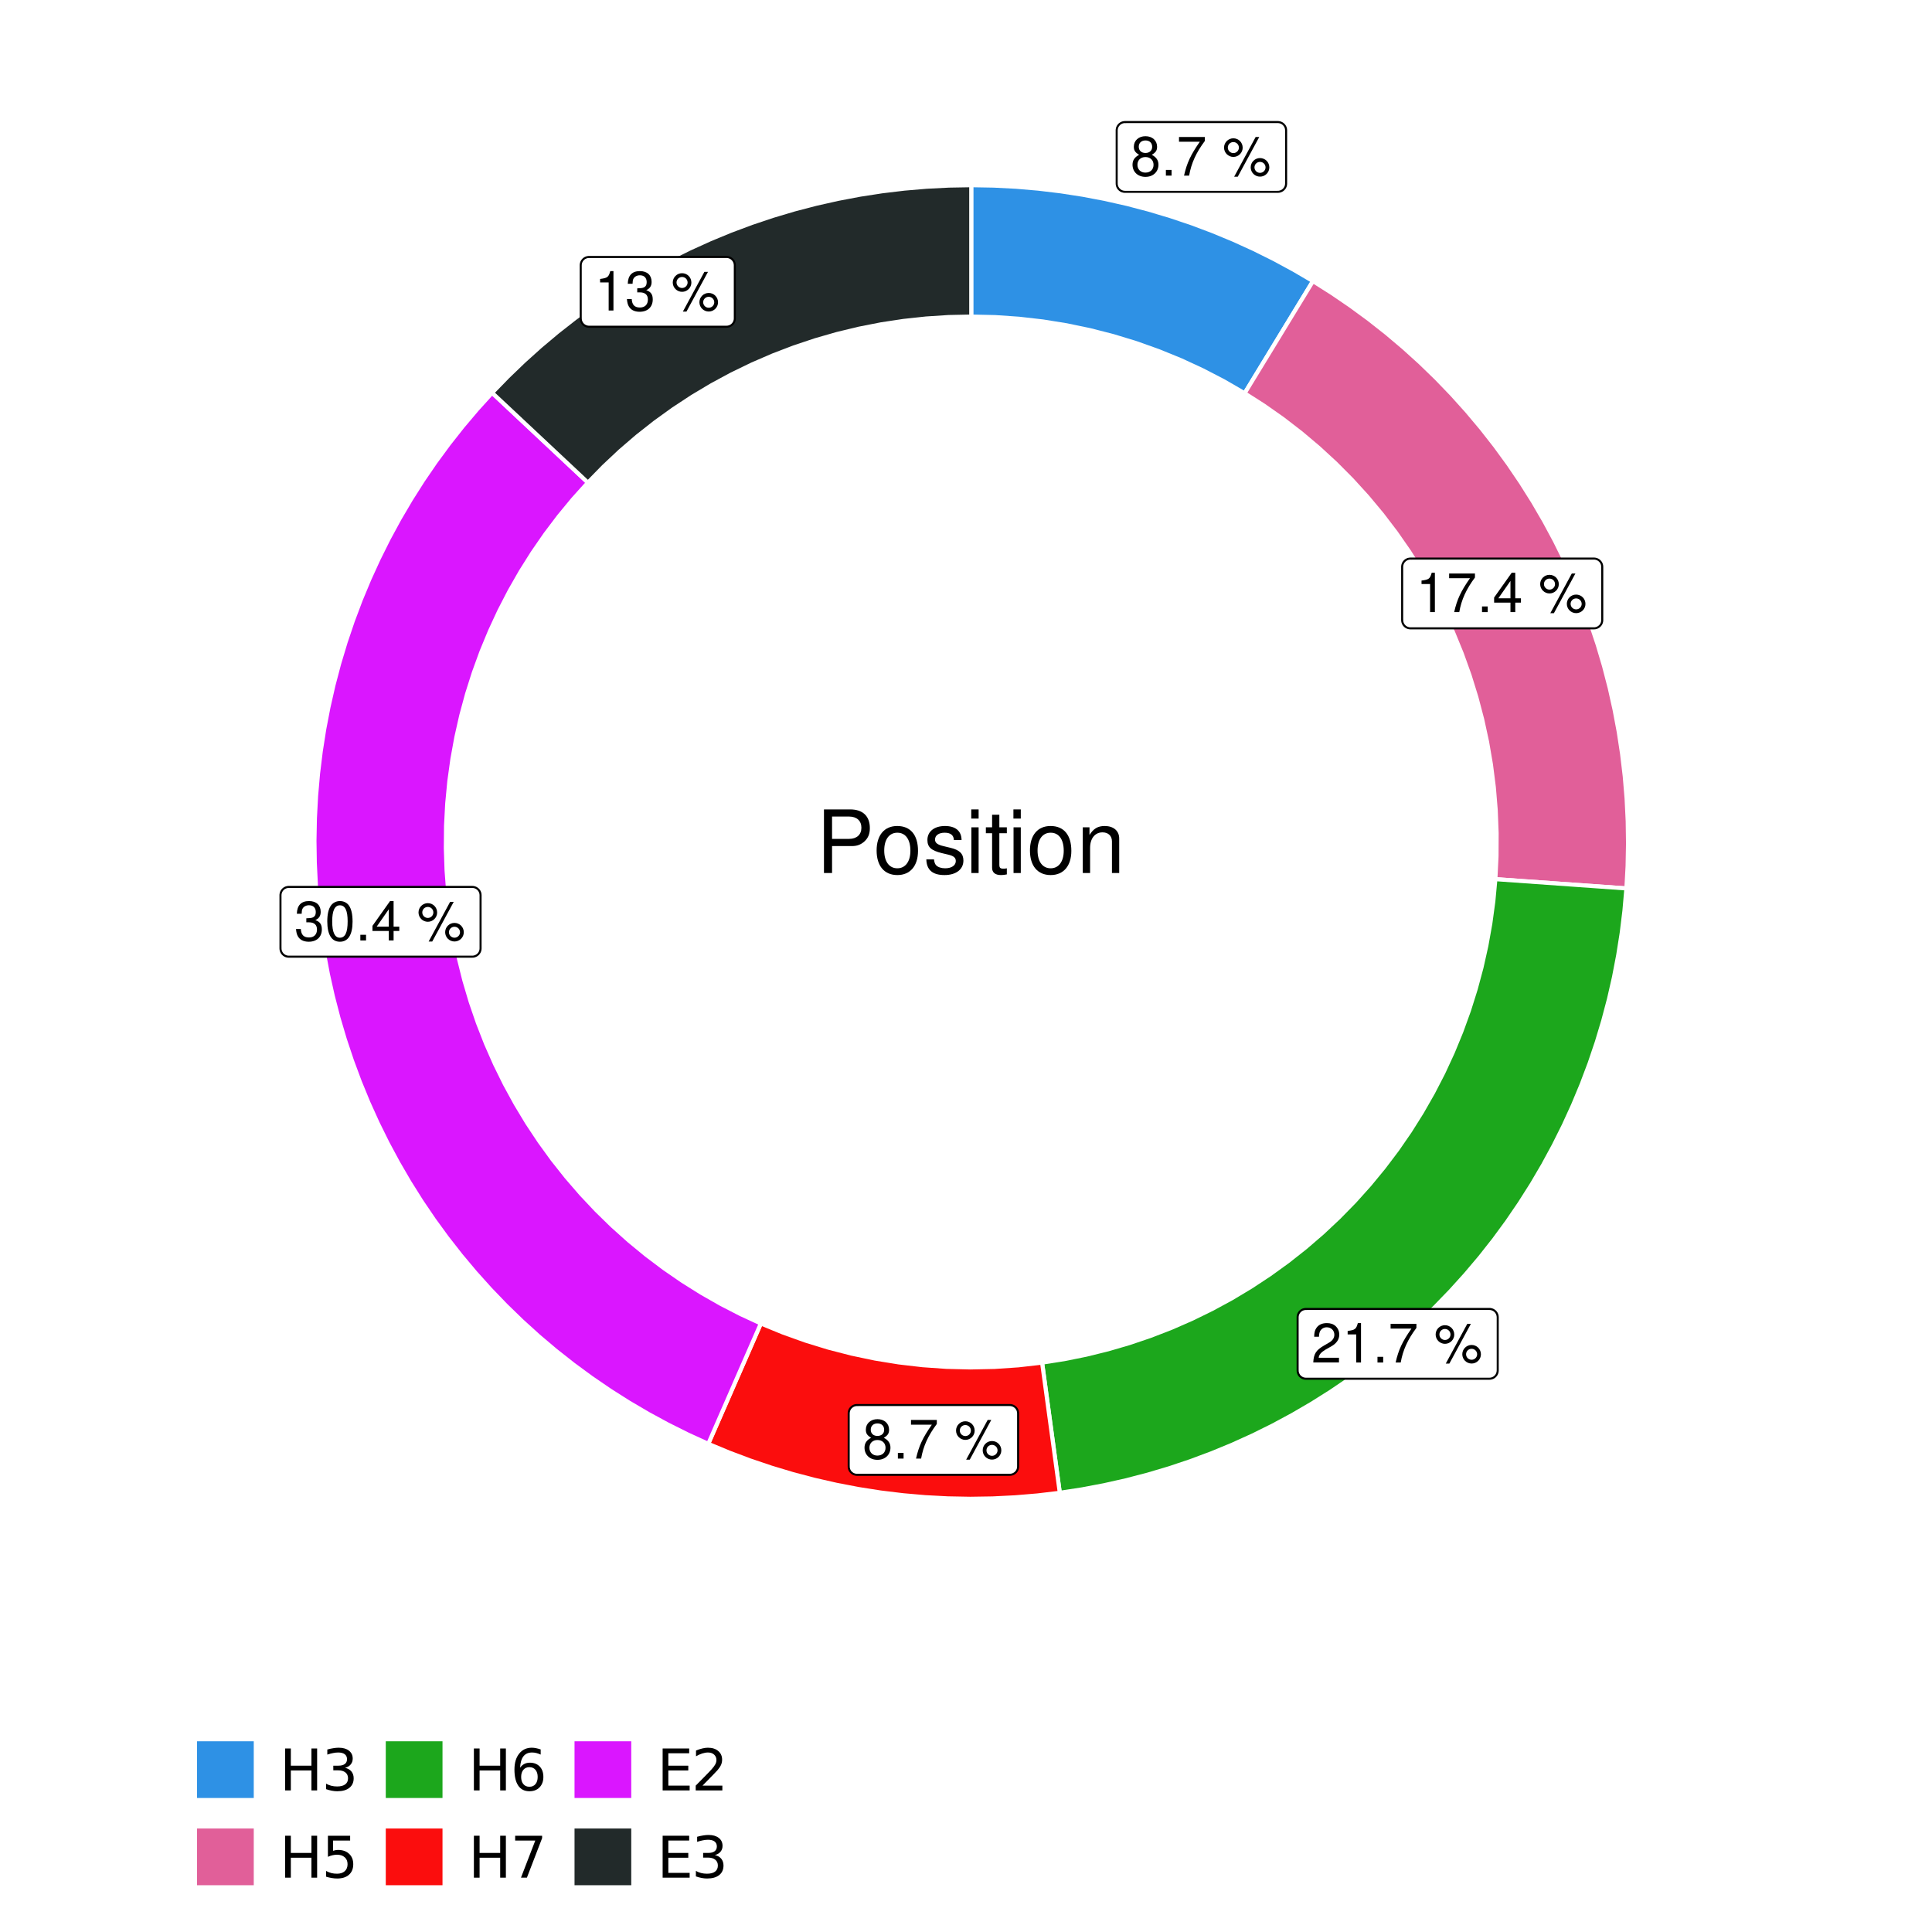 <?xml version="1.0" encoding="UTF-8"?>
<svg xmlns="http://www.w3.org/2000/svg" xmlns:xlink="http://www.w3.org/1999/xlink" width="504pt" height="504pt" viewBox="0 0 504 504" version="1.1">
<defs>
<g>
<symbol overflow="visible" id="glyph0-0">
<path style="stroke:none;" d=""/>
</symbol>
<symbol overflow="visible" id="glyph0-1">
<path style="stroke:none;" d="M 5.562 -5.422 C 6.609 -6.062 6.938 -6.562 6.938 -7.531 C 6.938 -9.156 5.703 -10.281 3.906 -10.281 C 2.141 -10.281 0.875 -9.156 0.875 -7.547 C 0.875 -6.562 1.203 -6.078 2.25 -5.422 C 1.094 -4.828 0.531 -4 0.531 -2.859 C 0.531 -0.984 1.906 0.328 3.906 0.328 C 5.906 0.328 7.297 -0.984 7.297 -2.859 C 7.297 -4 6.719 -4.828 5.562 -5.422 Z M 3.906 -9.172 C 4.984 -9.172 5.656 -8.531 5.656 -7.5 C 5.656 -6.547 4.969 -5.906 3.906 -5.906 C 2.844 -5.906 2.156 -6.547 2.156 -7.531 C 2.156 -8.531 2.844 -9.172 3.906 -9.172 Z M 3.906 -4.844 C 5.156 -4.844 6.016 -4.031 6.016 -2.828 C 6.016 -1.594 5.172 -0.781 3.875 -0.781 C 2.656 -0.781 1.812 -1.625 1.812 -2.812 C 1.812 -4.031 2.641 -4.844 3.906 -4.844 Z M 3.906 -4.844 "/>
</symbol>
<symbol overflow="visible" id="glyph0-2">
<path style="stroke:none;" d="M 2.719 -1.484 L 1.234 -1.484 L 1.234 0 L 2.719 0 Z M 2.719 -1.484 "/>
</symbol>
<symbol overflow="visible" id="glyph0-3">
<path style="stroke:none;" d="M 7.391 -10.078 L 0.656 -10.078 L 0.656 -8.844 L 6.094 -8.844 C 3.703 -5.422 2.719 -3.312 1.969 0 L 3.297 0 C 3.859 -3.234 5.125 -6 7.391 -9.031 Z M 7.391 -10.078 "/>
</symbol>
<symbol overflow="visible" id="glyph0-4">
<path style="stroke:none;" d=""/>
</symbol>
<symbol overflow="visible" id="glyph0-5">
<path style="stroke:none;" d="M 2.828 -9.734 C 1.5 -9.734 0.406 -8.641 0.406 -7.312 C 0.406 -5.969 1.5 -4.875 2.844 -4.875 C 4.172 -4.875 5.266 -5.969 5.266 -7.281 C 5.266 -8.656 4.188 -9.734 2.828 -9.734 Z M 2.828 -8.75 C 3.641 -8.75 4.281 -8.109 4.281 -7.297 C 4.281 -6.516 3.625 -5.875 2.844 -5.875 C 2.047 -5.875 1.391 -6.516 1.391 -7.312 C 1.391 -8.109 2.031 -8.75 2.828 -8.75 Z M 8.656 -10.078 L 3.047 0.281 L 3.984 0.281 L 9.594 -10.078 Z M 9.781 -4.578 C 8.453 -4.578 7.359 -3.5 7.359 -2.156 C 7.359 -0.812 8.453 0.266 9.797 0.266 C 11.125 0.266 12.219 -0.812 12.219 -2.141 C 12.219 -3.5 11.141 -4.578 9.781 -4.578 Z M 9.781 -3.578 C 10.594 -3.578 11.234 -2.938 11.234 -2.141 C 11.234 -1.359 10.578 -0.719 9.797 -0.719 C 8.984 -0.719 8.344 -1.359 8.344 -2.156 C 8.344 -2.938 8.984 -3.578 9.781 -3.578 Z M 9.781 -3.578 "/>
</symbol>
<symbol overflow="visible" id="glyph0-6">
<path style="stroke:none;" d="M 3.688 -7.328 L 3.688 0 L 4.938 0 L 4.938 -10.281 L 4.109 -10.281 C 3.672 -8.703 3.391 -8.484 1.453 -8.234 L 1.453 -7.328 Z M 3.688 -7.328 "/>
</symbol>
<symbol overflow="visible" id="glyph0-7">
<path style="stroke:none;" d="M 4.656 -2.484 L 4.656 0 L 5.906 0 L 5.906 -2.484 L 7.391 -2.484 L 7.391 -3.609 L 5.906 -3.609 L 5.906 -10.281 L 4.984 -10.281 L 0.391 -3.812 L 0.391 -2.484 Z M 4.656 -3.609 L 1.5 -3.609 L 4.656 -8.141 Z M 4.656 -3.609 "/>
</symbol>
<symbol overflow="visible" id="glyph0-8">
<path style="stroke:none;" d="M 7.188 -1.234 L 1.891 -1.234 C 2.016 -2.094 2.469 -2.625 3.719 -3.391 L 5.141 -4.188 C 6.547 -4.969 7.266 -6.016 7.266 -7.281 C 7.266 -8.141 6.922 -8.922 6.328 -9.484 C 5.734 -10.031 4.984 -10.281 4.031 -10.281 C 2.766 -10.281 1.812 -9.828 1.25 -8.938 C 0.891 -8.406 0.734 -7.766 0.719 -6.719 L 1.969 -6.719 C 2 -7.422 2.094 -7.828 2.266 -8.172 C 2.594 -8.797 3.234 -9.188 4 -9.188 C 5.141 -9.188 5.984 -8.359 5.984 -7.25 C 5.984 -6.422 5.516 -5.719 4.625 -5.203 L 3.312 -4.438 C 1.203 -3.234 0.594 -2.266 0.484 -0.016 L 7.188 -0.016 Z M 7.188 -1.234 "/>
</symbol>
<symbol overflow="visible" id="glyph0-9">
<path style="stroke:none;" d="M 3.141 -4.734 L 3.828 -4.734 C 5.188 -4.734 5.922 -4.094 5.922 -2.859 C 5.922 -1.562 5.141 -0.781 3.844 -0.781 C 2.453 -0.781 1.797 -1.484 1.703 -2.984 L 0.453 -2.984 C 0.516 -2.156 0.656 -1.625 0.891 -1.172 C 1.422 -0.172 2.406 0.328 3.781 0.328 C 5.859 0.328 7.188 -0.922 7.188 -2.875 C 7.188 -4.188 6.703 -4.891 5.484 -5.312 C 6.422 -5.703 6.891 -6.406 6.891 -7.453 C 6.891 -9.219 5.75 -10.281 3.828 -10.281 C 1.797 -10.281 0.719 -9.141 0.672 -6.969 L 1.922 -6.969 C 1.938 -7.594 1.984 -7.953 2.141 -8.266 C 2.438 -8.844 3.062 -9.188 3.844 -9.188 C 4.953 -9.188 5.609 -8.516 5.609 -7.406 C 5.609 -6.688 5.359 -6.234 4.812 -6 C 4.469 -5.859 4.016 -5.797 3.141 -5.781 Z M 3.141 -4.734 "/>
</symbol>
<symbol overflow="visible" id="glyph0-10">
<path style="stroke:none;" d="M 3.906 -10.281 C 2.969 -10.281 2.125 -9.859 1.594 -9.156 C 0.938 -8.25 0.609 -6.875 0.609 -4.984 C 0.609 -1.5 1.75 0.328 3.906 0.328 C 6.047 0.328 7.203 -1.5 7.203 -4.891 C 7.203 -6.875 6.891 -8.219 6.234 -9.156 C 5.703 -9.875 4.859 -10.281 3.906 -10.281 Z M 3.906 -9.172 C 5.266 -9.172 5.922 -7.797 5.922 -5 C 5.922 -2.078 5.281 -0.719 3.875 -0.719 C 2.562 -0.719 1.891 -2.141 1.891 -4.969 C 1.891 -7.797 2.562 -9.172 3.906 -9.172 Z M 3.906 -9.172 "/>
</symbol>
<symbol overflow="visible" id="glyph1-0">
<path style="stroke:none;" d=""/>
</symbol>
<symbol overflow="visible" id="glyph1-1">
<path style="stroke:none;" d="M 4.188 -7.031 L 9.406 -7.031 C 10.703 -7.031 11.719 -7.422 12.609 -8.219 C 13.609 -9.125 14.047 -10.203 14.047 -11.719 C 14.047 -14.844 12.203 -16.594 8.922 -16.594 L 2.078 -16.594 L 2.078 0 L 4.188 0 Z M 4.188 -8.906 L 4.188 -14.734 L 8.609 -14.734 C 10.625 -14.734 11.844 -13.641 11.844 -11.812 C 11.844 -10 10.625 -8.906 8.609 -8.906 Z M 4.188 -8.906 "/>
</symbol>
<symbol overflow="visible" id="glyph1-2">
<path style="stroke:none;" d="M 6.188 -12.266 C 2.828 -12.266 0.812 -9.875 0.812 -5.875 C 0.812 -1.844 2.828 0.531 6.219 0.531 C 9.578 0.531 11.609 -1.859 11.609 -5.781 C 11.609 -9.922 9.656 -12.266 6.188 -12.266 Z M 6.219 -10.516 C 8.359 -10.516 9.625 -8.766 9.625 -5.812 C 9.625 -2.984 8.312 -1.234 6.219 -1.234 C 4.094 -1.234 2.797 -2.984 2.797 -5.875 C 2.797 -8.766 4.094 -10.516 6.219 -10.516 Z M 6.219 -10.516 "/>
</symbol>
<symbol overflow="visible" id="glyph1-3">
<path style="stroke:none;" d="M 9.969 -8.609 C 9.953 -10.953 8.406 -12.266 5.641 -12.266 C 2.875 -12.266 1.062 -10.844 1.062 -8.625 C 1.062 -6.766 2.031 -5.875 4.844 -5.188 L 6.625 -4.766 C 7.938 -4.438 8.469 -3.969 8.469 -3.125 C 8.469 -1.984 7.359 -1.234 5.688 -1.234 C 4.672 -1.234 3.797 -1.531 3.328 -2.031 C 3.031 -2.375 2.891 -2.703 2.781 -3.547 L 0.781 -3.547 C 0.859 -0.797 2.406 0.531 5.531 0.531 C 8.531 0.531 10.453 -0.953 10.453 -3.25 C 10.453 -5.031 9.453 -6.016 7.078 -6.578 L 5.266 -7.016 C 3.703 -7.375 3.047 -7.875 3.047 -8.719 C 3.047 -9.828 4.031 -10.516 5.578 -10.516 C 7.109 -10.516 7.922 -9.859 7.969 -8.609 Z M 9.969 -8.609 "/>
</symbol>
<symbol overflow="visible" id="glyph1-4">
<path style="stroke:none;" d="M 3.422 -11.922 L 1.531 -11.922 L 1.531 0 L 3.422 0 Z M 3.422 -16.594 L 1.5 -16.594 L 1.5 -14.203 L 3.422 -14.203 Z M 3.422 -16.594 "/>
</symbol>
<symbol overflow="visible" id="glyph1-5">
<path style="stroke:none;" d="M 5.781 -11.922 L 3.828 -11.922 L 3.828 -15.203 L 1.938 -15.203 L 1.938 -11.922 L 0.312 -11.922 L 0.312 -10.375 L 1.938 -10.375 L 1.938 -1.359 C 1.938 -0.141 2.75 0.531 4.234 0.531 C 4.734 0.531 5.141 0.484 5.781 0.359 L 5.781 -1.234 C 5.516 -1.156 5.266 -1.141 4.875 -1.141 C 4.047 -1.141 3.828 -1.359 3.828 -2.203 L 3.828 -10.375 L 5.781 -10.375 Z M 5.781 -11.922 "/>
</symbol>
<symbol overflow="visible" id="glyph1-6">
<path style="stroke:none;" d="M 1.594 -11.922 L 1.594 0 L 3.5 0 L 3.5 -6.578 C 3.5 -9.016 4.781 -10.609 6.734 -10.609 C 8.234 -10.609 9.203 -9.703 9.203 -8.266 L 9.203 0 L 11.094 0 L 11.094 -9.016 C 11.094 -11 9.609 -12.266 7.312 -12.266 C 5.531 -12.266 4.391 -11.594 3.344 -9.922 L 3.344 -11.922 Z M 1.594 -11.922 "/>
</symbol>
<symbol overflow="visible" id="glyph2-0">
<path style="stroke:none;" d="M 0.75 2.656 L 0.75 -10.578 L 8.25 -10.578 L 8.25 2.656 Z M 1.594 1.812 L 7.406 1.812 L 7.406 -9.734 L 1.594 -9.734 Z M 1.594 1.812 "/>
</symbol>
<symbol overflow="visible" id="glyph2-1">
<path style="stroke:none;" d="M 1.469 -10.938 L 2.953 -10.938 L 2.953 -6.453 L 8.328 -6.453 L 8.328 -10.938 L 9.812 -10.938 L 9.812 0 L 8.328 0 L 8.328 -5.203 L 2.953 -5.203 L 2.953 0 L 1.469 0 Z M 1.469 -10.938 "/>
</symbol>
<symbol overflow="visible" id="glyph2-2">
<path style="stroke:none;" d="M 6.094 -5.891 C 6.801 -5.742 7.352 -5.43 7.75 -4.953 C 8.145 -4.473 8.344 -3.879 8.344 -3.172 C 8.344 -2.098 7.969 -1.266 7.219 -0.672 C 6.477 -0.078 5.426 0.219 4.062 0.219 C 3.602 0.219 3.129 0.172 2.641 0.078 C 2.16 -0.016 1.66 -0.148 1.141 -0.328 L 1.141 -1.766 C 1.555 -1.523 2.004 -1.344 2.484 -1.219 C 2.973 -1.094 3.484 -1.031 4.016 -1.031 C 4.941 -1.031 5.648 -1.211 6.141 -1.578 C 6.629 -1.941 6.875 -2.473 6.875 -3.172 C 6.875 -3.816 6.645 -4.32 6.188 -4.688 C 5.738 -5.051 5.113 -5.234 4.312 -5.234 L 3.031 -5.234 L 3.031 -6.453 L 4.359 -6.453 C 5.086 -6.453 5.645 -6.598 6.031 -6.891 C 6.414 -7.18 6.609 -7.598 6.609 -8.141 C 6.609 -8.703 6.41 -9.133 6.016 -9.438 C 5.617 -9.738 5.051 -9.891 4.312 -9.891 C 3.906 -9.891 3.469 -9.844 3 -9.75 C 2.539 -9.664 2.031 -9.531 1.469 -9.344 L 1.469 -10.672 C 2.031 -10.828 2.555 -10.941 3.047 -11.016 C 3.535 -11.098 4 -11.141 4.438 -11.141 C 5.562 -11.141 6.453 -10.883 7.109 -10.375 C 7.766 -9.863 8.094 -9.172 8.094 -8.297 C 8.094 -7.691 7.914 -7.18 7.562 -6.766 C 7.219 -6.348 6.727 -6.055 6.094 -5.891 Z M 6.094 -5.891 "/>
</symbol>
<symbol overflow="visible" id="glyph2-3">
<path style="stroke:none;" d="M 1.625 -10.938 L 7.422 -10.938 L 7.422 -9.688 L 2.969 -9.688 L 2.969 -7.016 C 3.188 -7.086 3.398 -7.141 3.609 -7.172 C 3.828 -7.211 4.047 -7.234 4.266 -7.234 C 5.484 -7.234 6.445 -6.895 7.156 -6.219 C 7.875 -5.551 8.234 -4.648 8.234 -3.516 C 8.234 -2.336 7.863 -1.422 7.125 -0.766 C 6.395 -0.109 5.363 0.219 4.031 0.219 C 3.57 0.219 3.102 0.176 2.625 0.094 C 2.156 0.02 1.664 -0.094 1.156 -0.25 L 1.156 -1.75 C 1.594 -1.508 2.047 -1.328 2.516 -1.203 C 2.984 -1.086 3.477 -1.031 4 -1.031 C 4.852 -1.031 5.523 -1.25 6.016 -1.688 C 6.504 -2.133 6.75 -2.742 6.75 -3.516 C 6.75 -4.273 6.504 -4.875 6.016 -5.312 C 5.523 -5.758 4.852 -5.984 4 -5.984 C 3.602 -5.984 3.207 -5.938 2.812 -5.844 C 2.426 -5.758 2.031 -5.625 1.625 -5.438 Z M 1.625 -10.938 "/>
</symbol>
<symbol overflow="visible" id="glyph2-4">
<path style="stroke:none;" d="M 4.953 -6.062 C 4.285 -6.062 3.758 -5.832 3.375 -5.375 C 2.988 -4.914 2.797 -4.297 2.797 -3.516 C 2.797 -2.723 2.988 -2.098 3.375 -1.641 C 3.758 -1.18 4.285 -0.953 4.953 -0.953 C 5.617 -0.953 6.145 -1.18 6.531 -1.641 C 6.914 -2.098 7.109 -2.723 7.109 -3.516 C 7.109 -4.297 6.914 -4.914 6.531 -5.375 C 6.145 -5.832 5.617 -6.062 4.953 -6.062 Z M 7.891 -10.688 L 7.891 -9.344 C 7.516 -9.52 7.141 -9.656 6.766 -9.75 C 6.391 -9.844 6.016 -9.891 5.641 -9.891 C 4.66 -9.891 3.91 -9.555 3.391 -8.891 C 2.879 -8.234 2.586 -7.238 2.516 -5.906 C 2.805 -6.332 3.164 -6.66 3.594 -6.891 C 4.031 -7.117 4.516 -7.234 5.047 -7.234 C 6.141 -7.234 7.004 -6.898 7.641 -6.234 C 8.273 -5.566 8.594 -4.66 8.594 -3.516 C 8.594 -2.391 8.258 -1.484 7.594 -0.797 C 6.938 -0.117 6.055 0.219 4.953 0.219 C 3.68 0.219 2.711 -0.266 2.047 -1.234 C 1.379 -2.211 1.047 -3.617 1.047 -5.453 C 1.047 -7.18 1.457 -8.562 2.281 -9.594 C 3.102 -10.625 4.203 -11.141 5.578 -11.141 C 5.953 -11.141 6.328 -11.098 6.703 -11.016 C 7.078 -10.941 7.473 -10.832 7.891 -10.688 Z M 7.891 -10.688 "/>
</symbol>
<symbol overflow="visible" id="glyph2-5">
<path style="stroke:none;" d="M 1.234 -10.938 L 8.266 -10.938 L 8.266 -10.312 L 4.297 0 L 2.75 0 L 6.484 -9.688 L 1.234 -9.688 Z M 1.234 -10.938 "/>
</symbol>
<symbol overflow="visible" id="glyph2-6">
<path style="stroke:none;" d="M 1.469 -10.938 L 8.391 -10.938 L 8.391 -9.688 L 2.953 -9.688 L 2.953 -6.453 L 8.156 -6.453 L 8.156 -5.203 L 2.953 -5.203 L 2.953 -1.25 L 8.516 -1.25 L 8.516 0 L 1.469 0 Z M 1.469 -10.938 "/>
</symbol>
<symbol overflow="visible" id="glyph2-7">
<path style="stroke:none;" d="M 2.875 -1.25 L 8.047 -1.25 L 8.047 0 L 1.094 0 L 1.094 -1.25 C 1.656 -1.82 2.422 -2.598 3.391 -3.578 C 4.359 -4.555 4.969 -5.191 5.219 -5.484 C 5.695 -6.016 6.031 -6.461 6.219 -6.828 C 6.406 -7.203 6.5 -7.566 6.5 -7.922 C 6.5 -8.504 6.297 -8.977 5.891 -9.344 C 5.484 -9.707 4.953 -9.891 4.297 -9.891 C 3.828 -9.891 3.332 -9.805 2.812 -9.641 C 2.301 -9.484 1.754 -9.238 1.172 -8.906 L 1.172 -10.406 C 1.766 -10.645 2.32 -10.828 2.844 -10.953 C 3.363 -11.078 3.836 -11.141 4.266 -11.141 C 5.398 -11.141 6.301 -10.852 6.969 -10.281 C 7.645 -9.719 7.984 -8.961 7.984 -8.016 C 7.984 -7.566 7.898 -7.141 7.734 -6.734 C 7.566 -6.328 7.258 -5.852 6.812 -5.312 C 6.688 -5.164 6.297 -4.754 5.641 -4.078 C 4.992 -3.398 4.07 -2.457 2.875 -1.25 Z M 2.875 -1.25 "/>
</symbol>
</g>
<clipPath id="clip1">
  <path d="M 30.98 0 L 473.023 0 L 473.023 504 L 30.98 504 Z M 30.98 0 "/>
</clipPath>
<clipPath id="clip2">
  <path d="M 39.199 5.48 L 467.543 5.48 L 467.543 433.824 L 39.199 433.824 Z M 39.199 5.48 "/>
</clipPath>
</defs>
<g id="surface4">
<rect x="0" y="0" width="504" height="504" style="fill:rgb(100%,100%,100%);fill-opacity:1;stroke:none;"/>
<g clip-path="url(#clip1)" clip-rule="nonzero">
<path style="fill-rule:nonzero;fill:rgb(100%,100%,100%);fill-opacity:1;stroke-width:1.067;stroke-linecap:round;stroke-linejoin:round;stroke:rgb(100%,100%,100%);stroke-opacity:1;stroke-miterlimit:10;" d="M 30.98 504 L 473.023 504 L 473.023 0 L 30.98 0 Z M 30.98 504 "/>
</g>
<g clip-path="url(#clip2)" clip-rule="nonzero">
<path style=" stroke:none;fill-rule:nonzero;fill:rgb(100%,100%,100%);fill-opacity:1;" d="M 39.199 433.824 L 467.543 433.824 L 467.543 5.48 L 39.199 5.48 Z M 39.199 433.824 "/>
</g>
<path style="fill-rule:nonzero;fill:rgb(18.039%,56.863%,89.804%);fill-opacity:1;stroke-width:1.067;stroke-linecap:butt;stroke-linejoin:miter;stroke:rgb(100%,100%,100%);stroke-opacity:1;stroke-miterlimit:10;" d="M 324.684 102.594 L 331.816 90.891 L 335.383 85.035 L 342.516 73.332 L 337.461 70.367 L 332.305 67.578 L 327.059 64.969 L 321.727 62.539 L 316.316 60.297 L 310.832 58.234 L 305.277 56.367 L 299.664 54.688 L 293.996 53.199 L 288.281 51.91 L 282.523 50.812 L 276.734 49.914 L 270.918 49.215 L 265.078 48.715 L 259.227 48.414 L 253.371 48.312 L 253.371 82.582 L 259.617 82.723 L 265.852 83.152 L 272.062 83.863 L 278.23 84.855 L 284.352 86.129 L 290.406 87.68 L 296.383 89.504 L 302.27 91.602 L 308.055 93.961 L 313.727 96.586 L 319.277 99.465 Z M 324.684 102.594 "/>
<path style="fill-rule:nonzero;fill:rgb(88.235%,37.255%,60%);fill-opacity:1;stroke-width:1.067;stroke-linecap:butt;stroke-linejoin:miter;stroke:rgb(100%,100%,100%);stroke-opacity:1;stroke-miterlimit:10;" d="M 390.098 229.344 L 424.277 231.766 L 424.594 225.914 L 424.707 220.055 L 424.621 214.195 L 424.336 208.344 L 423.848 202.504 L 423.16 196.688 L 422.277 190.895 L 421.195 185.137 L 419.918 179.418 L 418.445 173.746 L 416.777 168.129 L 414.922 162.57 L 412.875 157.082 L 410.641 151.664 L 408.227 146.328 L 405.629 141.074 L 402.852 135.914 L 399.902 130.852 L 396.777 125.895 L 393.488 121.047 L 390.035 116.312 L 386.422 111.699 L 382.652 107.215 L 378.734 102.859 L 374.668 98.641 L 370.457 94.562 L 366.113 90.633 L 361.637 86.855 L 357.031 83.23 L 352.305 79.766 L 347.465 76.465 L 342.516 73.332 L 335.383 85.035 L 331.816 90.891 L 324.684 102.594 L 329.738 105.828 L 334.648 109.277 L 339.398 112.941 L 343.988 116.809 L 348.402 120.871 L 352.633 125.125 L 356.672 129.559 L 360.516 134.168 L 364.156 138.938 L 367.582 143.863 L 370.789 148.934 L 373.77 154.141 L 376.523 159.473 L 379.039 164.918 L 381.312 170.469 L 383.344 176.117 L 385.121 181.844 L 386.652 187.648 L 387.926 193.512 L 388.938 199.422 L 389.695 205.375 L 390.188 211.355 L 390.422 217.352 L 390.391 223.348 Z M 390.098 229.344 "/>
<path style="fill-rule:nonzero;fill:rgb(10.98%,65.49%,10.98%);fill-opacity:1;stroke-width:1.067;stroke-linecap:butt;stroke-linejoin:miter;stroke:rgb(100%,100%,100%);stroke-opacity:1;stroke-miterlimit:10;" d="M 271.848 355.469 L 272.773 362.262 L 273.695 369.051 L 274.621 375.844 L 275.543 382.633 L 276.469 389.426 L 282.246 388.539 L 287.992 387.453 L 293.695 386.176 L 299.352 384.703 L 304.957 383.039 L 310.5 381.184 L 315.977 379.141 L 321.383 376.914 L 326.707 374.5 L 331.945 371.91 L 337.094 369.141 L 342.145 366.195 L 347.094 363.082 L 351.934 359.801 L 356.656 356.359 L 361.258 352.754 L 365.738 348.996 L 370.082 345.09 L 374.297 341.035 L 378.367 336.84 L 382.289 332.504 L 386.066 328.043 L 389.688 323.453 L 393.148 318.742 L 396.445 313.914 L 399.578 308.98 L 402.539 303.941 L 405.328 298.801 L 407.941 293.574 L 410.371 288.258 L 412.621 282.859 L 414.688 277.391 L 416.562 271.855 L 418.246 266.258 L 419.742 260.605 L 421.043 254.906 L 422.145 249.164 L 423.055 243.391 L 423.766 237.59 L 424.277 231.766 L 390.098 229.344 L 389.559 235.164 L 388.773 240.957 L 387.742 246.711 L 386.469 252.414 L 384.949 258.059 L 383.191 263.633 L 381.199 269.129 L 378.973 274.535 L 376.52 279.84 L 373.84 285.035 L 370.941 290.113 L 367.832 295.062 L 364.512 299.875 L 360.988 304.539 L 357.273 309.051 L 353.367 313.402 L 349.277 317.578 L 345.016 321.578 L 340.586 325.395 L 336 329.016 L 331.262 332.441 L 326.379 335.66 L 321.367 338.668 L 316.23 341.457 L 310.98 344.027 L 305.625 346.371 L 300.176 348.484 L 294.641 350.363 L 289.027 352.004 L 283.352 353.402 L 277.621 354.559 Z M 271.848 355.469 "/>
<path style="fill-rule:nonzero;fill:rgb(98.431%,5.098%,5.098%);fill-opacity:1;stroke-width:1.067;stroke-linecap:butt;stroke-linejoin:miter;stroke:rgb(100%,100%,100%);stroke-opacity:1;stroke-miterlimit:10;" d="M 198.484 345.254 L 195.742 351.535 L 192.996 357.812 L 190.254 364.094 L 187.508 370.375 L 184.766 376.656 L 190.172 378.91 L 195.656 380.977 L 201.207 382.855 L 206.816 384.543 L 212.48 386.039 L 218.195 387.34 L 223.949 388.445 L 229.738 389.352 L 235.555 390.059 L 241.391 390.57 L 247.242 390.879 L 253.102 390.988 L 258.961 390.898 L 264.812 390.605 L 270.648 390.117 L 276.469 389.426 L 275.543 382.633 L 274.621 375.844 L 273.695 369.051 L 272.773 362.262 L 271.848 355.469 L 265.637 356.172 L 259.402 356.59 L 253.156 356.723 L 246.906 356.57 L 240.672 356.133 L 234.465 355.41 L 228.297 354.41 L 222.18 353.125 L 216.129 351.566 L 210.152 349.73 L 204.27 347.625 Z M 198.484 345.254 "/>
<path style="fill-rule:nonzero;fill:rgb(85.49%,8.627%,100%);fill-opacity:1;stroke-width:1.067;stroke-linecap:butt;stroke-linejoin:miter;stroke:rgb(100%,100%,100%);stroke-opacity:1;stroke-miterlimit:10;" d="M 153.375 125.902 L 128.375 102.465 L 124.445 106.801 L 120.668 111.266 L 117.047 115.859 L 113.582 120.574 L 110.281 125.402 L 107.148 130.344 L 104.184 135.387 L 101.395 140.527 L 98.785 145.762 L 96.352 151.082 L 94.102 156.48 L 92.039 161.957 L 90.164 167.496 L 88.477 173.098 L 86.984 178.754 L 85.688 184.457 L 84.582 190.203 L 83.676 195.98 L 82.965 201.789 L 82.457 207.613 L 82.145 213.457 L 82.031 219.305 L 82.121 225.152 L 82.41 230.996 L 82.895 236.824 L 83.582 242.637 L 84.465 248.418 L 85.543 254.168 L 86.82 259.875 L 88.289 265.539 L 89.953 271.145 L 91.809 276.695 L 93.848 282.176 L 96.074 287.586 L 98.484 292.914 L 101.078 298.16 L 103.848 303.312 L 106.789 308.367 L 109.902 313.32 L 113.184 318.164 L 116.629 322.891 L 120.234 327.5 L 123.992 331.98 L 127.902 336.332 L 131.957 340.547 L 136.156 344.621 L 140.488 348.551 L 144.957 352.328 L 149.547 355.949 L 154.262 359.414 L 159.09 362.719 L 164.027 365.852 L 169.07 368.816 L 174.211 371.609 L 179.445 374.223 L 184.766 376.656 L 187.508 370.375 L 190.254 364.094 L 192.996 357.812 L 195.742 351.535 L 198.484 345.254 L 193.199 342.809 L 188.023 340.141 L 182.965 337.258 L 178.031 334.16 L 173.238 330.859 L 168.586 327.355 L 164.086 323.656 L 159.75 319.77 L 155.582 315.703 L 151.59 311.461 L 147.781 307.055 L 144.164 302.492 L 140.746 297.777 L 137.527 292.926 L 134.52 287.938 L 131.727 282.828 L 129.152 277.605 L 126.805 272.273 L 124.684 266.852 L 122.793 261.344 L 121.141 255.758 L 119.727 250.109 L 118.555 244.406 L 117.625 238.656 L 116.938 232.875 L 116.5 227.066 L 116.309 221.246 L 116.363 215.422 L 116.668 209.609 L 117.219 203.809 L 118.016 198.043 L 119.055 192.312 L 120.336 186.629 L 121.859 181.008 L 123.621 175.457 L 125.613 169.988 L 127.84 164.605 L 130.289 159.324 L 132.965 154.148 L 135.855 149.094 L 138.957 144.168 L 142.266 139.375 L 145.777 134.727 L 149.48 130.234 Z M 153.375 125.902 "/>
<path style="fill-rule:nonzero;fill:rgb(13.333%,16.471%,16.471%);fill-opacity:1;stroke-width:1.067;stroke-linecap:butt;stroke-linejoin:miter;stroke:rgb(100%,100%,100%);stroke-opacity:1;stroke-miterlimit:10;" d="M 253.371 82.582 L 253.371 48.312 L 247.535 48.414 L 241.703 48.711 L 235.891 49.207 L 230.094 49.902 L 224.324 50.793 L 218.59 51.883 L 212.895 53.164 L 207.25 54.637 L 201.656 56.305 L 196.121 58.16 L 190.652 60.203 L 185.258 62.434 L 179.945 64.844 L 174.715 67.434 L 169.574 70.203 L 164.531 73.145 L 159.594 76.254 L 154.766 79.531 L 150.047 82.973 L 145.453 86.57 L 140.984 90.324 L 136.645 94.227 L 132.438 98.277 L 128.375 102.465 L 153.375 125.902 L 157.5 121.688 L 161.801 117.652 L 166.273 113.809 L 170.91 110.16 L 175.695 106.715 L 180.625 103.477 L 185.691 100.453 L 190.883 97.652 L 196.188 95.078 L 201.602 92.734 L 207.109 90.625 L 212.703 88.754 L 218.371 87.125 L 224.105 85.742 L 229.891 84.605 L 235.723 83.723 L 241.586 83.09 L 247.473 82.707 Z M 253.371 82.582 "/>
<path style="fill-rule:nonzero;fill:rgb(100%,100%,100%);fill-opacity:1;stroke-width:0.533;stroke-linecap:round;stroke-linejoin:round;stroke:rgb(0%,0%,0%);stroke-opacity:1;stroke-miterlimit:10;" d="M 293.469 50.043 L 333.348 50.043 L 333.262 50.039 L 333.609 50.027 L 333.949 49.957 L 334.273 49.832 L 334.578 49.66 L 334.844 49.441 L 335.074 49.18 L 335.262 48.887 L 335.398 48.566 L 335.48 48.227 L 335.508 47.883 L 335.508 34 L 335.48 33.656 L 335.398 33.316 L 335.262 32.996 L 335.074 32.703 L 334.844 32.445 L 334.578 32.223 L 334.273 32.051 L 333.949 31.926 L 333.609 31.859 L 333.348 31.84 L 293.469 31.84 L 293.73 31.859 L 293.383 31.844 L 293.039 31.887 L 292.703 31.98 L 292.391 32.133 L 292.102 32.328 L 291.852 32.57 L 291.645 32.848 L 291.48 33.156 L 291.371 33.484 L 291.316 33.828 L 291.309 34 L 291.309 47.883 L 291.316 47.707 L 291.316 48.055 L 291.371 48.398 L 291.48 48.727 L 291.645 49.035 L 291.852 49.312 L 292.102 49.555 L 292.391 49.754 L 292.703 49.902 L 293.039 50 L 293.383 50.039 Z M 293.469 50.043 "/>
<g style="fill:rgb(0%,0%,0%);fill-opacity:1;">
  <use xlink:href="#glyph0-1" x="294.91" y="45.812"/>
  <use xlink:href="#glyph0-2" x="302.91" y="45.812"/>
  <use xlink:href="#glyph0-3" x="306.91" y="45.812"/>
  <use xlink:href="#glyph0-4" x="314.91" y="45.812"/>
  <use xlink:href="#glyph0-5" x="318.91" y="45.812"/>
</g>
<path style="fill-rule:nonzero;fill:rgb(100%,100%,100%);fill-opacity:1;stroke-width:0.533;stroke-linecap:round;stroke-linejoin:round;stroke:rgb(0%,0%,0%);stroke-opacity:1;stroke-miterlimit:10;" d="M 367.941 163.918 L 415.82 163.918 L 415.734 163.914 L 416.082 163.902 L 416.422 163.832 L 416.746 163.707 L 417.047 163.535 L 417.316 163.312 L 417.547 163.055 L 417.734 162.762 L 417.867 162.441 L 417.953 162.102 L 417.98 161.758 L 417.98 147.875 L 417.953 147.531 L 417.867 147.191 L 417.734 146.871 L 417.547 146.578 L 417.316 146.32 L 417.047 146.098 L 416.746 145.926 L 416.422 145.801 L 416.082 145.73 L 415.82 145.715 L 367.941 145.715 L 368.199 145.73 L 367.852 145.719 L 367.508 145.762 L 367.176 145.855 L 366.859 146.008 L 366.574 146.203 L 366.324 146.445 L 366.113 146.723 L 365.953 147.031 L 365.844 147.359 L 365.789 147.703 L 365.781 147.875 L 365.781 161.758 L 365.789 161.582 L 365.789 161.93 L 365.844 162.273 L 365.953 162.602 L 366.113 162.91 L 366.324 163.188 L 366.574 163.43 L 366.859 163.629 L 367.176 163.777 L 367.508 163.871 L 367.852 163.914 Z M 367.941 163.918 "/>
<g style="fill:rgb(0%,0%,0%);fill-opacity:1;">
  <use xlink:href="#glyph0-6" x="369.379" y="159.687"/>
  <use xlink:href="#glyph0-3" x="377.379" y="159.687"/>
  <use xlink:href="#glyph0-2" x="385.379" y="159.687"/>
  <use xlink:href="#glyph0-7" x="389.379" y="159.687"/>
  <use xlink:href="#glyph0-4" x="397.379" y="159.687"/>
  <use xlink:href="#glyph0-5" x="401.379" y="159.687"/>
</g>
<path style="fill-rule:nonzero;fill:rgb(100%,100%,100%);fill-opacity:1;stroke-width:0.533;stroke-linecap:round;stroke-linejoin:round;stroke:rgb(0%,0%,0%);stroke-opacity:1;stroke-miterlimit:10;" d="M 340.668 359.668 L 388.551 359.668 L 388.461 359.664 L 388.809 359.652 L 389.148 359.582 L 389.477 359.457 L 389.777 359.285 L 390.047 359.062 L 390.277 358.805 L 390.461 358.512 L 390.598 358.191 L 390.68 357.852 L 390.711 357.508 L 390.711 343.625 L 390.68 343.281 L 390.598 342.941 L 390.461 342.621 L 390.277 342.328 L 390.047 342.07 L 389.777 341.848 L 389.477 341.676 L 389.148 341.551 L 388.809 341.48 L 388.551 341.465 L 340.668 341.465 L 340.93 341.48 L 340.582 341.469 L 340.238 341.512 L 339.902 341.605 L 339.59 341.754 L 339.305 341.953 L 339.051 342.195 L 338.844 342.473 L 338.684 342.781 L 338.57 343.109 L 338.516 343.453 L 338.508 343.625 L 338.508 357.508 L 338.516 357.332 L 338.516 357.68 L 338.57 358.023 L 338.684 358.352 L 338.844 358.66 L 339.051 358.938 L 339.305 359.18 L 339.59 359.375 L 339.902 359.527 L 340.238 359.621 L 340.582 359.664 Z M 340.668 359.668 "/>
<g style="fill:rgb(0%,0%,0%);fill-opacity:1;">
  <use xlink:href="#glyph0-8" x="342.109" y="355.437"/>
  <use xlink:href="#glyph0-6" x="350.109" y="355.437"/>
  <use xlink:href="#glyph0-2" x="358.109" y="355.437"/>
  <use xlink:href="#glyph0-3" x="362.109" y="355.437"/>
  <use xlink:href="#glyph0-4" x="370.109" y="355.437"/>
  <use xlink:href="#glyph0-5" x="374.109" y="355.437"/>
</g>
<path style="fill-rule:nonzero;fill:rgb(100%,100%,100%);fill-opacity:1;stroke-width:0.533;stroke-linecap:round;stroke-linejoin:round;stroke:rgb(0%,0%,0%);stroke-opacity:1;stroke-miterlimit:10;" d="M 223.559 384.73 L 263.438 384.73 L 263.352 384.73 L 263.699 384.715 L 264.039 384.645 L 264.363 384.523 L 264.664 384.348 L 264.934 384.129 L 265.164 383.867 L 265.352 383.574 L 265.488 383.254 L 265.57 382.918 L 265.598 382.57 L 265.598 368.691 L 265.57 368.344 L 265.488 368.008 L 265.352 367.688 L 265.164 367.395 L 264.934 367.133 L 264.664 366.914 L 264.363 366.738 L 264.039 366.617 L 263.699 366.547 L 263.438 366.531 L 223.559 366.531 L 223.816 366.547 L 223.473 366.531 L 223.125 366.574 L 222.793 366.672 L 222.477 366.82 L 222.191 367.02 L 221.941 367.258 L 221.73 367.535 L 221.57 367.844 L 221.461 368.172 L 221.406 368.516 L 221.398 368.691 L 221.398 382.57 L 221.406 382.398 L 221.406 382.746 L 221.461 383.086 L 221.57 383.418 L 221.73 383.727 L 221.941 384.004 L 222.191 384.242 L 222.477 384.441 L 222.793 384.59 L 223.125 384.688 L 223.473 384.73 Z M 223.559 384.73 "/>
<g style="fill:rgb(0%,0%,0%);fill-opacity:1;">
  <use xlink:href="#glyph0-1" x="224.996" y="380.499"/>
  <use xlink:href="#glyph0-2" x="232.996" y="380.499"/>
  <use xlink:href="#glyph0-3" x="236.996" y="380.499"/>
  <use xlink:href="#glyph0-4" x="244.996" y="380.499"/>
  <use xlink:href="#glyph0-5" x="248.996" y="380.499"/>
</g>
<path style="fill-rule:nonzero;fill:rgb(100%,100%,100%);fill-opacity:1;stroke-width:0.533;stroke-linecap:round;stroke-linejoin:round;stroke:rgb(0%,0%,0%);stroke-opacity:1;stroke-miterlimit:10;" d="M 75.328 249.57 L 123.207 249.57 L 123.121 249.566 L 123.469 249.555 L 123.809 249.484 L 124.133 249.359 L 124.434 249.188 L 124.703 248.969 L 124.934 248.707 L 125.121 248.414 L 125.258 248.094 L 125.34 247.758 L 125.367 247.41 L 125.367 233.531 L 125.34 233.184 L 125.258 232.848 L 125.121 232.527 L 124.934 232.23 L 124.703 231.973 L 124.434 231.754 L 124.133 231.578 L 123.809 231.457 L 123.469 231.387 L 123.207 231.371 L 75.328 231.371 L 75.59 231.387 L 75.242 231.371 L 74.895 231.414 L 74.562 231.512 L 74.246 231.66 L 73.961 231.855 L 73.711 232.098 L 73.504 232.375 L 73.34 232.684 L 73.23 233.012 L 73.176 233.355 L 73.168 233.531 L 73.168 247.41 L 73.176 247.234 L 73.176 247.582 L 73.23 247.926 L 73.34 248.258 L 73.504 248.562 L 73.711 248.844 L 73.961 249.082 L 74.246 249.281 L 74.562 249.43 L 74.895 249.527 L 75.242 249.566 Z M 75.328 249.57 "/>
<g style="fill:rgb(0%,0%,0%);fill-opacity:1;">
  <use xlink:href="#glyph0-9" x="76.77" y="245.339"/>
  <use xlink:href="#glyph0-10" x="84.77" y="245.339"/>
  <use xlink:href="#glyph0-2" x="92.77" y="245.339"/>
  <use xlink:href="#glyph0-7" x="96.77" y="245.339"/>
  <use xlink:href="#glyph0-4" x="104.77" y="245.339"/>
  <use xlink:href="#glyph0-5" x="108.77" y="245.339"/>
</g>
<path style="fill-rule:nonzero;fill:rgb(100%,100%,100%);fill-opacity:1;stroke-width:0.533;stroke-linecap:round;stroke-linejoin:round;stroke:rgb(0%,0%,0%);stroke-opacity:1;stroke-miterlimit:10;" d="M 153.652 85.234 L 189.531 85.234 L 189.445 85.234 L 189.793 85.219 L 190.133 85.148 L 190.457 85.027 L 190.762 84.852 L 191.027 84.633 L 191.258 84.371 L 191.445 84.078 L 191.582 83.758 L 191.664 83.422 L 191.691 83.074 L 191.691 69.195 L 191.664 68.848 L 191.582 68.512 L 191.445 68.191 L 191.258 67.898 L 191.027 67.637 L 190.762 67.418 L 190.457 67.242 L 190.133 67.121 L 189.793 67.051 L 189.531 67.035 L 153.652 67.035 L 153.914 67.051 L 153.566 67.035 L 153.223 67.078 L 152.887 67.176 L 152.574 67.324 L 152.285 67.52 L 152.035 67.762 L 151.828 68.039 L 151.664 68.348 L 151.555 68.676 L 151.5 69.02 L 151.492 69.195 L 151.492 83.074 L 151.5 82.902 L 151.5 83.25 L 151.555 83.59 L 151.664 83.922 L 151.828 84.23 L 152.035 84.508 L 152.285 84.746 L 152.574 84.945 L 152.887 85.094 L 153.223 85.191 L 153.566 85.234 Z M 153.652 85.234 "/>
<g style="fill:rgb(0%,0%,0%);fill-opacity:1;">
  <use xlink:href="#glyph0-6" x="155.094" y="81.003"/>
  <use xlink:href="#glyph0-9" x="163.094" y="81.003"/>
  <use xlink:href="#glyph0-4" x="171.094" y="81.003"/>
  <use xlink:href="#glyph0-5" x="175.094" y="81.003"/>
</g>
<g style="fill:rgb(0%,0%,0%);fill-opacity:1;">
  <use xlink:href="#glyph1-1" x="212.871" y="227.746"/>
  <use xlink:href="#glyph1-2" x="227.871" y="227.746"/>
  <use xlink:href="#glyph1-3" x="240.871" y="227.746"/>
  <use xlink:href="#glyph1-4" x="251.871" y="227.746"/>
  <use xlink:href="#glyph1-5" x="256.871" y="227.746"/>
  <use xlink:href="#glyph1-4" x="262.871" y="227.746"/>
  <use xlink:href="#glyph1-2" x="267.871" y="227.746"/>
  <use xlink:href="#glyph1-6" x="280.871" y="227.746"/>
</g>
<path style=" stroke:none;fill-rule:nonzero;fill:rgb(100%,100%,100%);fill-opacity:1;" d="M 39.199 498.52 L 195.875 498.52 L 195.875 447.52 L 39.199 447.52 Z M 39.199 498.52 "/>
<path style=" stroke:none;fill-rule:nonzero;fill:rgb(100%,100%,100%);fill-opacity:1;" d="M 50.156 470.281 L 67.438 470.281 L 67.438 453 L 50.156 453 Z M 50.156 470.281 "/>
<path style="fill-rule:nonzero;fill:rgb(18.039%,56.863%,89.804%);fill-opacity:1;stroke-width:1.067;stroke-linecap:butt;stroke-linejoin:miter;stroke:rgb(100%,100%,100%);stroke-opacity:1;stroke-miterlimit:10;" d="M 50.867 469.574 L 66.73 469.574 L 66.73 453.711 L 50.867 453.711 Z M 50.867 469.574 "/>
<path style=" stroke:none;fill-rule:nonzero;fill:rgb(100%,100%,100%);fill-opacity:1;" d="M 50.156 493.043 L 67.438 493.043 L 67.438 475.762 L 50.156 475.762 Z M 50.156 493.043 "/>
<path style="fill-rule:nonzero;fill:rgb(88.235%,37.255%,60%);fill-opacity:1;stroke-width:1.067;stroke-linecap:butt;stroke-linejoin:miter;stroke:rgb(100%,100%,100%);stroke-opacity:1;stroke-miterlimit:10;" d="M 50.867 492.332 L 66.73 492.332 L 66.73 476.469 L 50.867 476.469 Z M 50.867 492.332 "/>
<path style=" stroke:none;fill-rule:nonzero;fill:rgb(100%,100%,100%);fill-opacity:1;" d="M 99.395 470.281 L 116.676 470.281 L 116.676 453 L 99.395 453 Z M 99.395 470.281 "/>
<path style="fill-rule:nonzero;fill:rgb(10.98%,65.49%,10.98%);fill-opacity:1;stroke-width:1.067;stroke-linecap:butt;stroke-linejoin:miter;stroke:rgb(100%,100%,100%);stroke-opacity:1;stroke-miterlimit:10;" d="M 100.105 469.574 L 115.969 469.574 L 115.969 453.711 L 100.105 453.711 Z M 100.105 469.574 "/>
<path style=" stroke:none;fill-rule:nonzero;fill:rgb(100%,100%,100%);fill-opacity:1;" d="M 99.395 493.043 L 116.676 493.043 L 116.676 475.762 L 99.395 475.762 Z M 99.395 493.043 "/>
<path style="fill-rule:nonzero;fill:rgb(98.431%,5.098%,5.098%);fill-opacity:1;stroke-width:1.067;stroke-linecap:butt;stroke-linejoin:miter;stroke:rgb(100%,100%,100%);stroke-opacity:1;stroke-miterlimit:10;" d="M 100.105 492.332 L 115.969 492.332 L 115.969 476.469 L 100.105 476.469 Z M 100.105 492.332 "/>
<path style=" stroke:none;fill-rule:nonzero;fill:rgb(100%,100%,100%);fill-opacity:1;" d="M 148.633 470.281 L 165.914 470.281 L 165.914 453 L 148.633 453 Z M 148.633 470.281 "/>
<path style="fill-rule:nonzero;fill:rgb(85.49%,8.627%,100%);fill-opacity:1;stroke-width:1.067;stroke-linecap:butt;stroke-linejoin:miter;stroke:rgb(100%,100%,100%);stroke-opacity:1;stroke-miterlimit:10;" d="M 149.344 469.574 L 165.207 469.574 L 165.207 453.711 L 149.344 453.711 Z M 149.344 469.574 "/>
<path style=" stroke:none;fill-rule:nonzero;fill:rgb(100%,100%,100%);fill-opacity:1;" d="M 148.633 493.043 L 165.914 493.043 L 165.914 475.762 L 148.633 475.762 Z M 148.633 493.043 "/>
<path style="fill-rule:nonzero;fill:rgb(13.333%,16.471%,16.471%);fill-opacity:1;stroke-width:1.067;stroke-linecap:butt;stroke-linejoin:miter;stroke:rgb(100%,100%,100%);stroke-opacity:1;stroke-miterlimit:10;" d="M 149.344 492.332 L 165.207 492.332 L 165.207 476.469 L 149.344 476.469 Z M 149.344 492.332 "/>
<g style="fill:rgb(0%,0%,0%);fill-opacity:1;">
  <use xlink:href="#glyph2-1" x="72.918" y="467.064"/>
  <use xlink:href="#glyph2-2" x="83.918" y="467.064"/>
</g>
<g style="fill:rgb(0%,0%,0%);fill-opacity:1;">
  <use xlink:href="#glyph2-1" x="72.918" y="489.826"/>
  <use xlink:href="#glyph2-3" x="83.918" y="489.826"/>
</g>
<g style="fill:rgb(0%,0%,0%);fill-opacity:1;">
  <use xlink:href="#glyph2-1" x="122.156" y="467.064"/>
  <use xlink:href="#glyph2-4" x="133.156" y="467.064"/>
</g>
<g style="fill:rgb(0%,0%,0%);fill-opacity:1;">
  <use xlink:href="#glyph2-1" x="122.156" y="489.826"/>
  <use xlink:href="#glyph2-5" x="133.156" y="489.826"/>
</g>
<g style="fill:rgb(0%,0%,0%);fill-opacity:1;">
  <use xlink:href="#glyph2-6" x="171.395" y="467.064"/>
  <use xlink:href="#glyph2-7" x="180.395" y="467.064"/>
</g>
<g style="fill:rgb(0%,0%,0%);fill-opacity:1;">
  <use xlink:href="#glyph2-6" x="171.395" y="489.826"/>
  <use xlink:href="#glyph2-2" x="180.395" y="489.826"/>
</g>
</g>
</svg>
